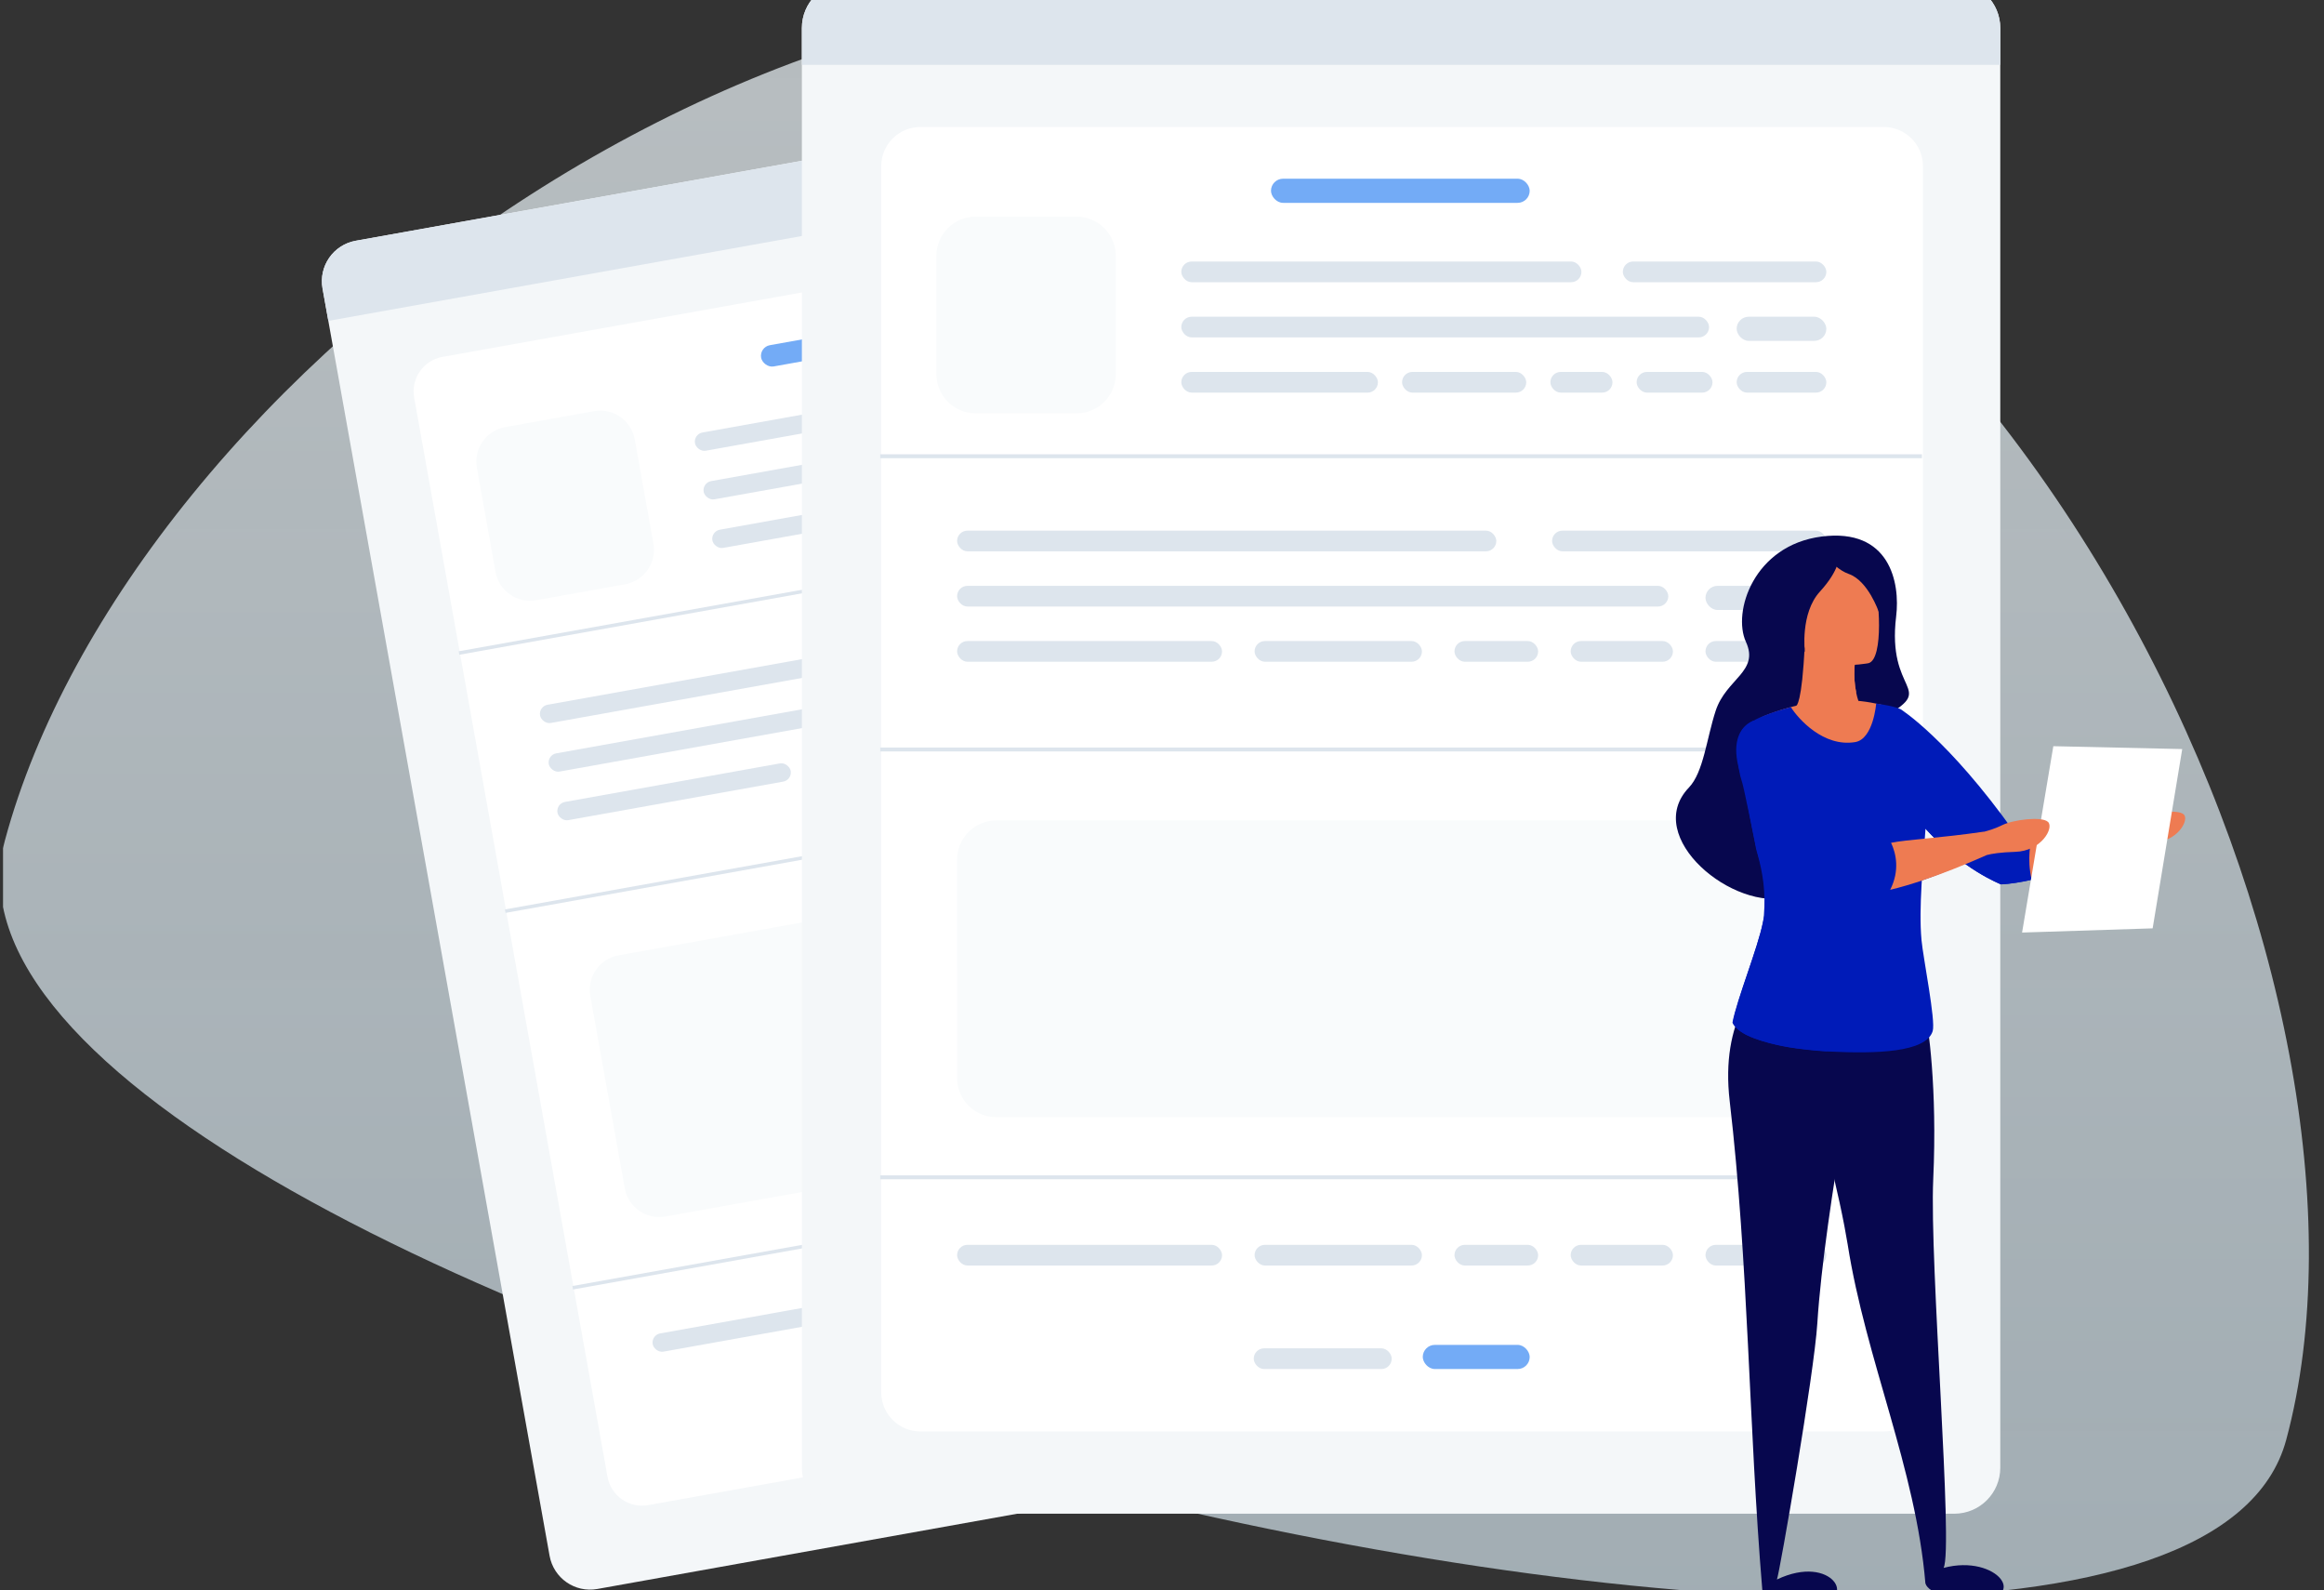 <svg width="383" height="262" viewBox="0 0 383 262" fill="none" xmlns="http://www.w3.org/2000/svg">
<rect x="0" y="0" width="383" height="262" fill="#333333" stroke="none"/>
<g clip-path="url(#clip0_7101_2059)">
<path opacity="0.7" fill-rule="evenodd" clip-rule="evenodd" d="M376.774 237.225C396.4 164.245 337.176 30.355 235.169 3.122C133.162 -24.111 21.234 62.521 0.802 138.498C-19.631 214.474 357.148 310.204 376.774 237.225Z" fill="url(#paint0_linear_7101_2059)"/>
<path d="M258.945 233.04C262.628 232.381 265.078 228.861 264.418 225.178C252.263 157.351 239.154 84.204 226.999 16.376C226.339 12.694 222.819 10.244 219.137 10.903L58.625 39.668C54.943 40.328 52.493 43.848 53.153 47.531C65.308 115.358 78.417 188.505 90.572 256.333C91.232 260.015 94.752 262.465 98.434 261.805C151.938 252.217 205.442 242.629 258.945 233.04Z" fill="#F4F7F9"/>
<path d="M246.577 222.942C249.715 222.38 251.803 219.381 251.241 216.243C240.889 158.479 229.725 96.184 219.373 38.42C218.811 35.282 215.812 33.194 212.674 33.757L72.915 58.803C69.778 59.365 67.69 62.364 68.252 65.502C78.604 123.266 89.768 185.561 100.12 243.325C100.682 246.463 103.681 248.55 106.819 247.988C153.405 239.64 199.991 231.291 246.577 222.942Z" fill="white"/>
<rect x="88.733" y="116.386" width="79.467" height="3.05" rx="1.525" transform="rotate(-10.16 88.733 116.386)" fill="#DDE5ED"/>
<rect x="90.168" y="124.393" width="104.814" height="3.05" rx="1.525" transform="rotate(-10.16 90.168 124.393)" fill="#DDE5ED"/>
<rect x="91.603" y="132.398" width="39.048" height="3.05" rx="1.525" transform="rotate(-10.16 91.603 132.398)" fill="#DDE5ED"/>
<rect x="107.296" y="219.966" width="39.048" height="3.05" rx="1.525" transform="rotate(-10.16 107.296 219.966)" fill="#DDE5ED"/>
<rect x="134.759" y="124.665" width="24.662" height="3.05" rx="1.525" transform="rotate(-10.16 134.759 124.665)" fill="#DDE5ED"/>
<rect x="150.452" y="212.232" width="24.662" height="3.05" rx="1.525" transform="rotate(-10.16 150.452 212.232)" fill="#DDE5ED"/>
<rect x="163.755" y="119.468" width="12.331" height="3.05" rx="1.525" transform="rotate(-10.16 163.755 119.468)" fill="#DDE5ED"/>
<rect x="179.447" y="207.036" width="12.331" height="3.05" rx="1.525" transform="rotate(-10.16 179.447 207.036)" fill="#DDE5ED"/>
<rect x="153.019" y="227.265" width="20.334" height="3.05" rx="1.525" transform="rotate(-10.16 153.019 227.265)" fill="#DDE5ED"/>
<rect x="180.612" y="116.448" width="15.071" height="3.05" rx="1.525" transform="rotate(-10.16 180.612 116.448)" fill="#DDE5ED"/>
<rect x="196.305" y="204.015" width="15.071" height="3.05" rx="1.525" transform="rotate(-10.16 196.305 204.015)" fill="#DDE5ED"/>
<rect x="200.167" y="112.943" width="17.811" height="3.05" rx="1.525" transform="rotate(-10.16 200.167 112.943)" fill="#DDE5ED"/>
<rect x="215.86" y="200.509" width="17.811" height="3.05" rx="1.525" transform="rotate(-10.16 215.86 200.509)" fill="#DDE5ED"/>
<rect x="175.045" y="100.917" width="40.418" height="3.05" rx="1.525" transform="rotate(-10.16 175.045 100.917)" fill="#DDE5ED"/>
<rect x="198.733" y="104.937" width="17.811" height="3.558" rx="1.779" transform="rotate(-10.16 198.733 104.937)" fill="#DDE5ED"/>
<path d="M103.021 96.267C106.158 95.705 108.246 92.706 107.684 89.568C106.669 83.906 105.623 78.069 104.609 72.408C104.046 69.27 101.047 67.183 97.909 67.745L83.252 70.372C80.114 70.934 78.026 73.933 78.589 77.071C79.603 82.732 80.649 88.569 81.664 94.231C82.226 97.368 85.226 99.456 88.363 98.894C93.249 98.018 98.135 97.142 103.021 96.267Z" fill="#F9FBFC"/>
<path d="M224.393 179.873C227.531 179.31 229.618 176.312 229.056 173.174C227.193 162.779 225.243 151.897 223.38 141.502C222.818 138.365 219.819 136.277 216.681 136.84L101.947 157.401C98.809 157.963 96.721 160.962 97.284 164.1C99.147 174.495 101.097 185.377 102.96 195.771C103.522 198.909 106.521 200.996 109.659 200.434C147.904 193.58 186.148 186.726 224.393 179.873Z" fill="#F9FBFC"/>
<line x1="75.645" y1="107.594" x2="226.766" y2="80.512" stroke="#DDE5ED" stroke-width="0.577"/>
<line x1="83.267" y1="150.126" x2="234.388" y2="123.044" stroke="#DDE5ED" stroke-width="0.577"/>
<line x1="94.386" y1="212.173" x2="245.508" y2="185.091" stroke="#DDE5ED" stroke-width="0.577"/>
<rect x="114.264" y="71.529" width="58.969" height="3.05" rx="1.525" transform="rotate(-10.16 114.264 71.529)" fill="#DDE5ED"/>
<rect x="115.698" y="79.536" width="77.778" height="3.05" rx="1.525" transform="rotate(-10.16 115.698 79.536)" fill="#DDE5ED"/>
<rect x="117.133" y="87.542" width="28.976" height="3.05" rx="1.525" transform="rotate(-10.16 117.133 87.542)" fill="#DDE5ED"/>
<rect x="149.158" y="81.803" width="18.301" height="3.05" rx="1.525" transform="rotate(-10.16 149.158 81.803)" fill="#DDE5ED"/>
<rect x="170.674" y="77.947" width="9.15" height="3.05" rx="1.525" transform="rotate(-10.16 170.674 77.947)" fill="#DDE5ED"/>
<rect x="183.184" y="75.704" width="11.184" height="3.05" rx="1.525" transform="rotate(-10.16 183.184 75.704)" fill="#DDE5ED"/>
<rect x="197.695" y="73.104" width="13.217" height="3.05" rx="1.525" transform="rotate(-10.16 197.695 73.104)" fill="#DDE5ED"/>
<rect x="178.313" y="60.051" width="29.993" height="3.05" rx="1.525" transform="rotate(-10.16 178.313 60.051)" fill="#DDE5ED"/>
<rect x="196.26" y="65.099" width="13.217" height="3.558" rx="1.779" transform="rotate(-10.16 196.26 65.099)" fill="#DDE5ED"/>
<rect x="125.121" y="57.188" width="38.127" height="3.558" rx="1.779" transform="rotate(-10.16 125.121 57.188)" fill="#1774F0" fill-opacity="0.6"/>
<rect x="177.448" y="222.372" width="15.759" height="3.558" rx="1.779" transform="rotate(-10.16 177.448 222.372)" fill="#1774F0" fill-opacity="0.6"/>
<path d="M53.153 47.531C52.493 43.848 54.943 40.328 58.625 39.668L219.137 10.903C222.819 10.244 226.339 12.694 226.999 16.376L227.956 21.716L54.11 52.871L53.153 47.531Z" fill="#DDE5ED"/>
<path d="M322.075 249.402C326.259 249.402 329.65 246.011 329.65 241.828C329.65 164.772 329.65 81.673 329.65 4.617C329.65 0.434 326.259 -2.957 322.075 -2.957H139.726C135.543 -2.957 132.151 0.434 132.151 4.617C132.151 81.673 132.152 164.772 132.152 241.828C132.152 246.011 135.543 249.402 139.726 249.402C200.509 249.402 261.292 249.402 322.075 249.402Z" fill="#F4F7F9"/>
<path d="M310.454 235.849C314.018 235.849 316.908 232.959 316.908 229.395C316.908 163.771 316.908 93.001 316.908 27.378C316.908 23.813 314.018 20.924 310.454 20.924H151.68C148.116 20.924 145.226 23.813 145.226 27.378C145.226 93.001 145.226 163.771 145.227 229.395C145.227 232.959 148.116 235.849 151.681 235.849C204.605 235.849 257.529 235.849 310.454 235.849Z" fill="white"/>
<rect x="157.732" y="87.428" width="88.863" height="3.411" rx="1.705" fill="#DDE5ED"/>
<rect x="157.732" y="96.524" width="117.207" height="3.411" rx="1.705" fill="#DDE5ED"/>
<rect x="157.732" y="105.619" width="43.665" height="3.411" rx="1.705" fill="#DDE5ED"/>
<rect x="157.732" y="205.1" width="43.665" height="3.411" rx="1.705" fill="#DDE5ED"/>
<rect x="206.76" y="105.619" width="27.578" height="3.411" rx="1.705" fill="#DDE5ED"/>
<rect x="206.76" y="205.1" width="27.578" height="3.411" rx="1.705" fill="#DDE5ED"/>
<rect x="239.7" y="105.619" width="13.789" height="3.411" rx="1.705" fill="#DDE5ED"/>
<rect x="239.7" y="205.1" width="13.789" height="3.411" rx="1.705" fill="#DDE5ED"/>
<rect x="206.62" y="222.154" width="22.738" height="3.411" rx="1.705" fill="#DDE5ED"/>
<rect x="258.852" y="105.619" width="16.853" height="3.411" rx="1.705" fill="#DDE5ED"/>
<rect x="258.852" y="205.1" width="16.853" height="3.411" rx="1.705" fill="#DDE5ED"/>
<rect x="281.067" y="105.619" width="19.918" height="3.411" rx="1.705" fill="#DDE5ED"/>
<rect x="281.067" y="205.1" width="19.918" height="3.411" rx="1.705" fill="#DDE5ED"/>
<rect x="255.787" y="87.428" width="45.197" height="3.411" rx="1.705" fill="#DDE5ED"/>
<rect x="281.067" y="96.524" width="19.918" height="3.979" rx="1.99" fill="#DDE5ED"/>
<path d="M177.427 68.1C180.992 68.1 183.881 65.211 183.881 61.647C183.881 55.215 183.881 48.584 183.881 42.152C183.881 38.587 180.992 35.698 177.427 35.698H160.776C157.211 35.698 154.321 38.587 154.321 42.152C154.321 48.584 154.321 55.215 154.321 61.647C154.321 65.211 157.211 68.1 160.776 68.1C166.326 68.1 171.877 68.1 177.427 68.1Z" fill="#F9FBFC"/>
<path d="M294.531 184.067C298.095 184.067 300.985 181.178 300.985 177.613C300.985 165.804 300.985 153.442 300.985 141.633C300.985 138.068 298.095 135.179 294.531 135.179H164.186C160.622 135.179 157.732 138.068 157.732 141.633C157.732 153.442 157.732 165.804 157.733 177.613C157.733 181.178 160.622 184.067 164.187 184.067C207.635 184.067 251.083 184.067 294.531 184.067Z" fill="#F9FBFC"/>
<line x1="145.06" y1="75.168" x2="316.742" y2="75.168" stroke="#DDE5ED" stroke-width="0.645"/>
<line x1="145.06" y1="123.487" x2="316.742" y2="123.487" stroke="#DDE5ED" stroke-width="0.645"/>
<line x1="145.06" y1="193.976" x2="316.742" y2="193.976" stroke="#DDE5ED" stroke-width="0.645"/>
<rect x="194.682" y="43.087" width="65.942" height="3.411" rx="1.705" fill="#DDE5ED"/>
<rect x="194.682" y="52.183" width="86.975" height="3.411" rx="1.705" fill="#DDE5ED"/>
<rect x="194.682" y="61.278" width="32.402" height="3.411" rx="1.705" fill="#DDE5ED"/>
<rect x="231.064" y="61.278" width="20.465" height="3.411" rx="1.705" fill="#DDE5ED"/>
<rect x="255.508" y="61.278" width="10.232" height="3.411" rx="1.705" fill="#DDE5ED"/>
<rect x="269.719" y="61.278" width="12.506" height="3.411" rx="1.705" fill="#DDE5ED"/>
<rect x="286.205" y="61.278" width="14.78" height="3.411" rx="1.705" fill="#DDE5ED"/>
<rect x="267.445" y="43.087" width="33.539" height="3.411" rx="1.705" fill="#DDE5ED"/>
<rect x="286.205" y="52.183" width="14.78" height="3.979" rx="1.99" fill="#DDE5ED"/>
<rect x="209.462" y="29.445" width="42.635" height="3.979" rx="1.99" fill="#1774F0" fill-opacity="0.6"/>
<rect x="234.475" y="221.585" width="17.622" height="3.979" rx="1.99" fill="#1774F0" fill-opacity="0.6"/>
<path d="M132.151 4.617C132.151 0.434 135.543 -2.957 139.726 -2.957H322.075C326.259 -2.957 329.65 0.434 329.65 4.617V10.684H132.151V4.617Z" fill="#DDE5ED"/>
<path d="M318.6 194.32C319.291 179.059 317.745 169.091 317.291 166.599C316.072 160.105 294.808 167.054 294.808 167.054C294.808 167.054 298.428 178.713 301.393 190.555L302.266 194.156C302.902 196.867 303.485 199.522 303.957 201.996C304.158 203.051 304.339 204.07 304.503 205.052C307.492 224.026 315.736 242.005 317.309 260.876C317.818 262.64 322.302 263.695 325.221 263.695C334.771 263.695 329.223 255.965 320.31 258.329C321.947 255.146 317.968 208.094 318.6 194.32Z" fill="#07074E"/>
<path d="M299.501 218.003C300.683 199.232 307.595 164.744 307.595 164.744C307.595 164.744 297.955 153.176 293.717 157.468C289.515 161.725 283.494 167.982 285.058 181.424C288.175 208.179 288.19 235.061 290.424 261.877C290.424 264.423 299.21 264.06 299.21 264.06C306.304 263.878 302.029 255.874 292.843 260.24C293.284 259.146 298.986 226.304 299.501 218.003Z" fill="#07074E"/>
<path d="M312.488 101.571C313.18 95.951 311.415 86.965 300.21 88.402C289.005 89.839 285.477 100.844 287.732 105.755C289.988 110.648 284.476 111.83 282.748 117.105C281.257 121.634 280.747 127.255 278.328 129.765C270.561 137.896 285.786 150.392 294.953 147.755C311.652 142.953 313.798 142.243 313.216 129.11C312.907 122.38 307.686 119.779 310.997 117.833C319.018 113.158 310.942 114.286 312.488 101.571Z" fill="#07074E"/>
<path d="M309.105 119.616L305.795 124.581L299.119 124.254L296.027 116.287C296.027 116.287 296.973 116.105 297.427 106.155L305.758 108.702C305.758 108.702 305.322 111.303 305.904 114.122C306.304 116.087 307.213 118.179 309.105 119.616Z" fill="#EE7B52"/>
<path d="M310.033 116.104C309.596 116.104 301.756 113.485 290.533 118.051C290.533 118.051 295.863 148.518 293.571 154.321C291.279 160.142 290.406 165.289 290.406 165.289L315.217 165.598C315.217 165.598 314.871 145.644 316.017 138.587C317.163 131.511 310.033 116.104 310.033 116.104Z" fill="#EE7B52"/>
<path d="M290.552 151.939C290.697 151.357 290.806 150.829 290.843 150.393C291.17 146.718 290.606 143.717 289.697 140.77C289.679 140.716 289.66 140.679 289.66 140.625C289.642 140.552 289.606 140.425 289.57 140.279C289.57 140.279 289.57 140.279 289.57 140.261C289.533 140.115 289.497 139.952 289.442 139.77C289.424 139.715 289.406 139.643 289.406 139.57C288.769 136.714 287.369 129.529 287.005 128.547C286.877 128.219 286.75 127.656 286.623 126.983C286.241 124.818 286.077 121.38 287.35 119.943C289.115 117.942 295.136 116.505 295.136 116.505C296.354 118.433 300.502 123.126 305.722 122.271C308.741 121.78 309.196 115.923 309.196 115.923C312.434 116.36 313.252 116.869 313.252 116.869C313.252 116.869 321.001 121.708 331.97 137.114C332.315 137.605 333.152 137.551 335.171 137.151C337.754 136.641 343.011 136.714 350.941 135.55C350.941 135.55 351.214 135.75 351.287 136.623C351.451 138.533 351.651 139.097 351.651 139.097C351.651 139.097 346.43 141.552 340.864 143.317C338.9 143.935 336.844 144.517 334.88 144.954C333.061 145.354 331.315 145.645 329.787 145.718C329.787 145.718 323.457 143.28 317.327 136.532C316.963 142.207 316.181 149.538 316.672 154.885C316.945 157.923 319.037 168.182 318.509 169.892C317.418 173.439 309.051 173.621 301.575 173.257C301.411 173.257 301.247 173.239 301.084 173.239C299.919 173.166 298.792 173.075 297.718 172.948C295.718 172.73 293.971 172.438 292.844 172.166C291.388 171.838 289.551 171.347 288.06 170.638C286.914 170.092 285.986 169.401 285.568 168.528C286.259 164.635 289.715 156.213 290.552 151.939Z" fill="#001BB8"/>
<path d="M306.831 161.779C305.413 166.581 304.594 170.528 301.029 173.202C299.865 173.13 298.737 173.039 297.664 172.911C295.663 172.693 293.917 172.402 292.789 172.129C291.334 171.802 289.497 171.311 288.005 170.601C286.859 170.056 285.931 169.364 285.513 168.491C286.241 164.617 289.697 156.195 290.533 151.939C290.606 151.52 290.679 151.138 290.697 150.811C291.006 146.991 290.515 143.844 289.66 140.77C289.606 140.606 289.569 140.443 289.515 140.279C289.515 140.279 289.515 140.279 289.515 140.261C289.478 140.152 289.442 139.988 289.387 139.77C289.369 139.715 289.351 139.642 289.351 139.57C288.787 136.859 287.296 128.365 286.914 127.255C286.786 126.91 286.659 126.309 286.55 125.564L289.533 122.69C289.533 122.69 306.668 130.002 310.451 140.097C314.235 150.192 308.869 154.885 306.831 161.779Z" fill="#001BB8"/>
<path d="M340.81 143.299C337.008 144.499 332.897 145.554 329.75 145.7C329.75 145.7 323.329 143.244 317.163 136.368C316.908 135.204 316.654 133.24 318.073 133.804C320.055 134.604 327.386 144.008 330.15 144.208C332.133 144.354 337.772 143.699 340.81 143.299Z" fill="#001BB8"/>
<path d="M327.276 140.625C327.276 140.625 318.836 144.863 311.506 146.627C309.396 147.136 307.359 147.482 305.631 147.573C305.631 147.573 297.591 145.263 291.734 136.732C280.929 120.943 289.078 118.706 289.078 118.706C289.078 118.706 296.863 123.544 307.814 138.951C308.196 139.497 309.16 139.369 311.652 138.86C314.307 138.314 319.619 138.387 326.931 137.314C326.931 137.314 327.058 137.587 327.131 138.46C327.276 140.37 327.276 140.625 327.276 140.625Z" fill="#001BB8"/>
<path d="M335.116 137.131C337.663 136.64 343.083 136.604 350.887 135.458C351.487 135.258 352.178 135.003 352.815 134.694C354.488 133.857 358.945 133.293 359.891 134.185C360.836 135.076 358.89 138.696 354.816 138.805C353.397 138.841 352.324 138.95 351.542 139.078C351.105 139.278 346.103 141.606 340.791 143.28C338.827 143.898 336.772 144.48 334.807 144.917C334.043 141.442 334.589 138.714 335.116 137.131Z" fill="#EE7B52"/>
<path d="M305.904 114.104C302.466 113.831 297.427 106.137 297.427 106.137L305.758 108.684C305.758 108.702 305.303 111.285 305.904 114.104Z" fill="#EE7B52"/>
<path d="M307.941 109.266C307.941 109.266 297.955 111.266 296.809 105.027C295.663 98.788 293.589 94.841 299.919 93.313C306.249 91.767 307.923 93.913 308.814 95.914C309.687 97.897 310.506 108.574 307.941 109.266Z" fill="#EE7B52"/>
<path d="M303.048 91.749C303.048 91.749 303.23 93.859 299.937 97.461C296.645 101.044 297.445 107.447 297.445 107.447C297.445 107.447 291.916 97.042 294.862 93.732C297.809 90.403 303.048 91.749 303.048 91.749Z" fill="#07074E"/>
<path d="M299.046 89.002C299.046 89.002 304.012 87.347 308.941 92.204C311.07 94.296 310.742 98.406 309.614 100.789C309.614 100.789 307.868 95.678 304.685 94.568C301.502 93.441 299.046 89.002 299.046 89.002Z" fill="#07074E"/>
<path d="M338.391 122.944L359.636 123.417L354.761 152.957L333.243 153.648L338.391 122.944Z" fill="white"/>
<path d="M311.506 146.609C313.107 143.426 312.488 140.643 311.652 138.86C314.307 138.315 319.655 138.096 326.967 137.023C326.967 137.023 326.967 137.023 326.967 137.041C327.75 136.841 328.914 136.478 329.969 135.95C331.751 135.059 336.517 134.458 337.517 135.422C338.536 136.368 336.444 140.243 332.097 140.352C329.696 140.425 328.241 140.661 327.422 140.879C326.695 141.189 318.491 144.936 311.506 146.609Z" fill="#EE7B52"/>
</g>
<defs>
<linearGradient id="paint0_linear_7101_2059" x1="190.255" y1="-2" x2="190.255" y2="263.272" gradientUnits="userSpaceOnUse">
<stop stop-color="#F1F9FD"/>
<stop offset="1" stop-color="#E3F5FF" stop-opacity="0.9"/>
</linearGradient>
<clipPath id="clip0_7101_2059">
<rect width="382" height="262" fill="white" transform="translate(0.5)"/>
</clipPath>
</defs>
</svg>
